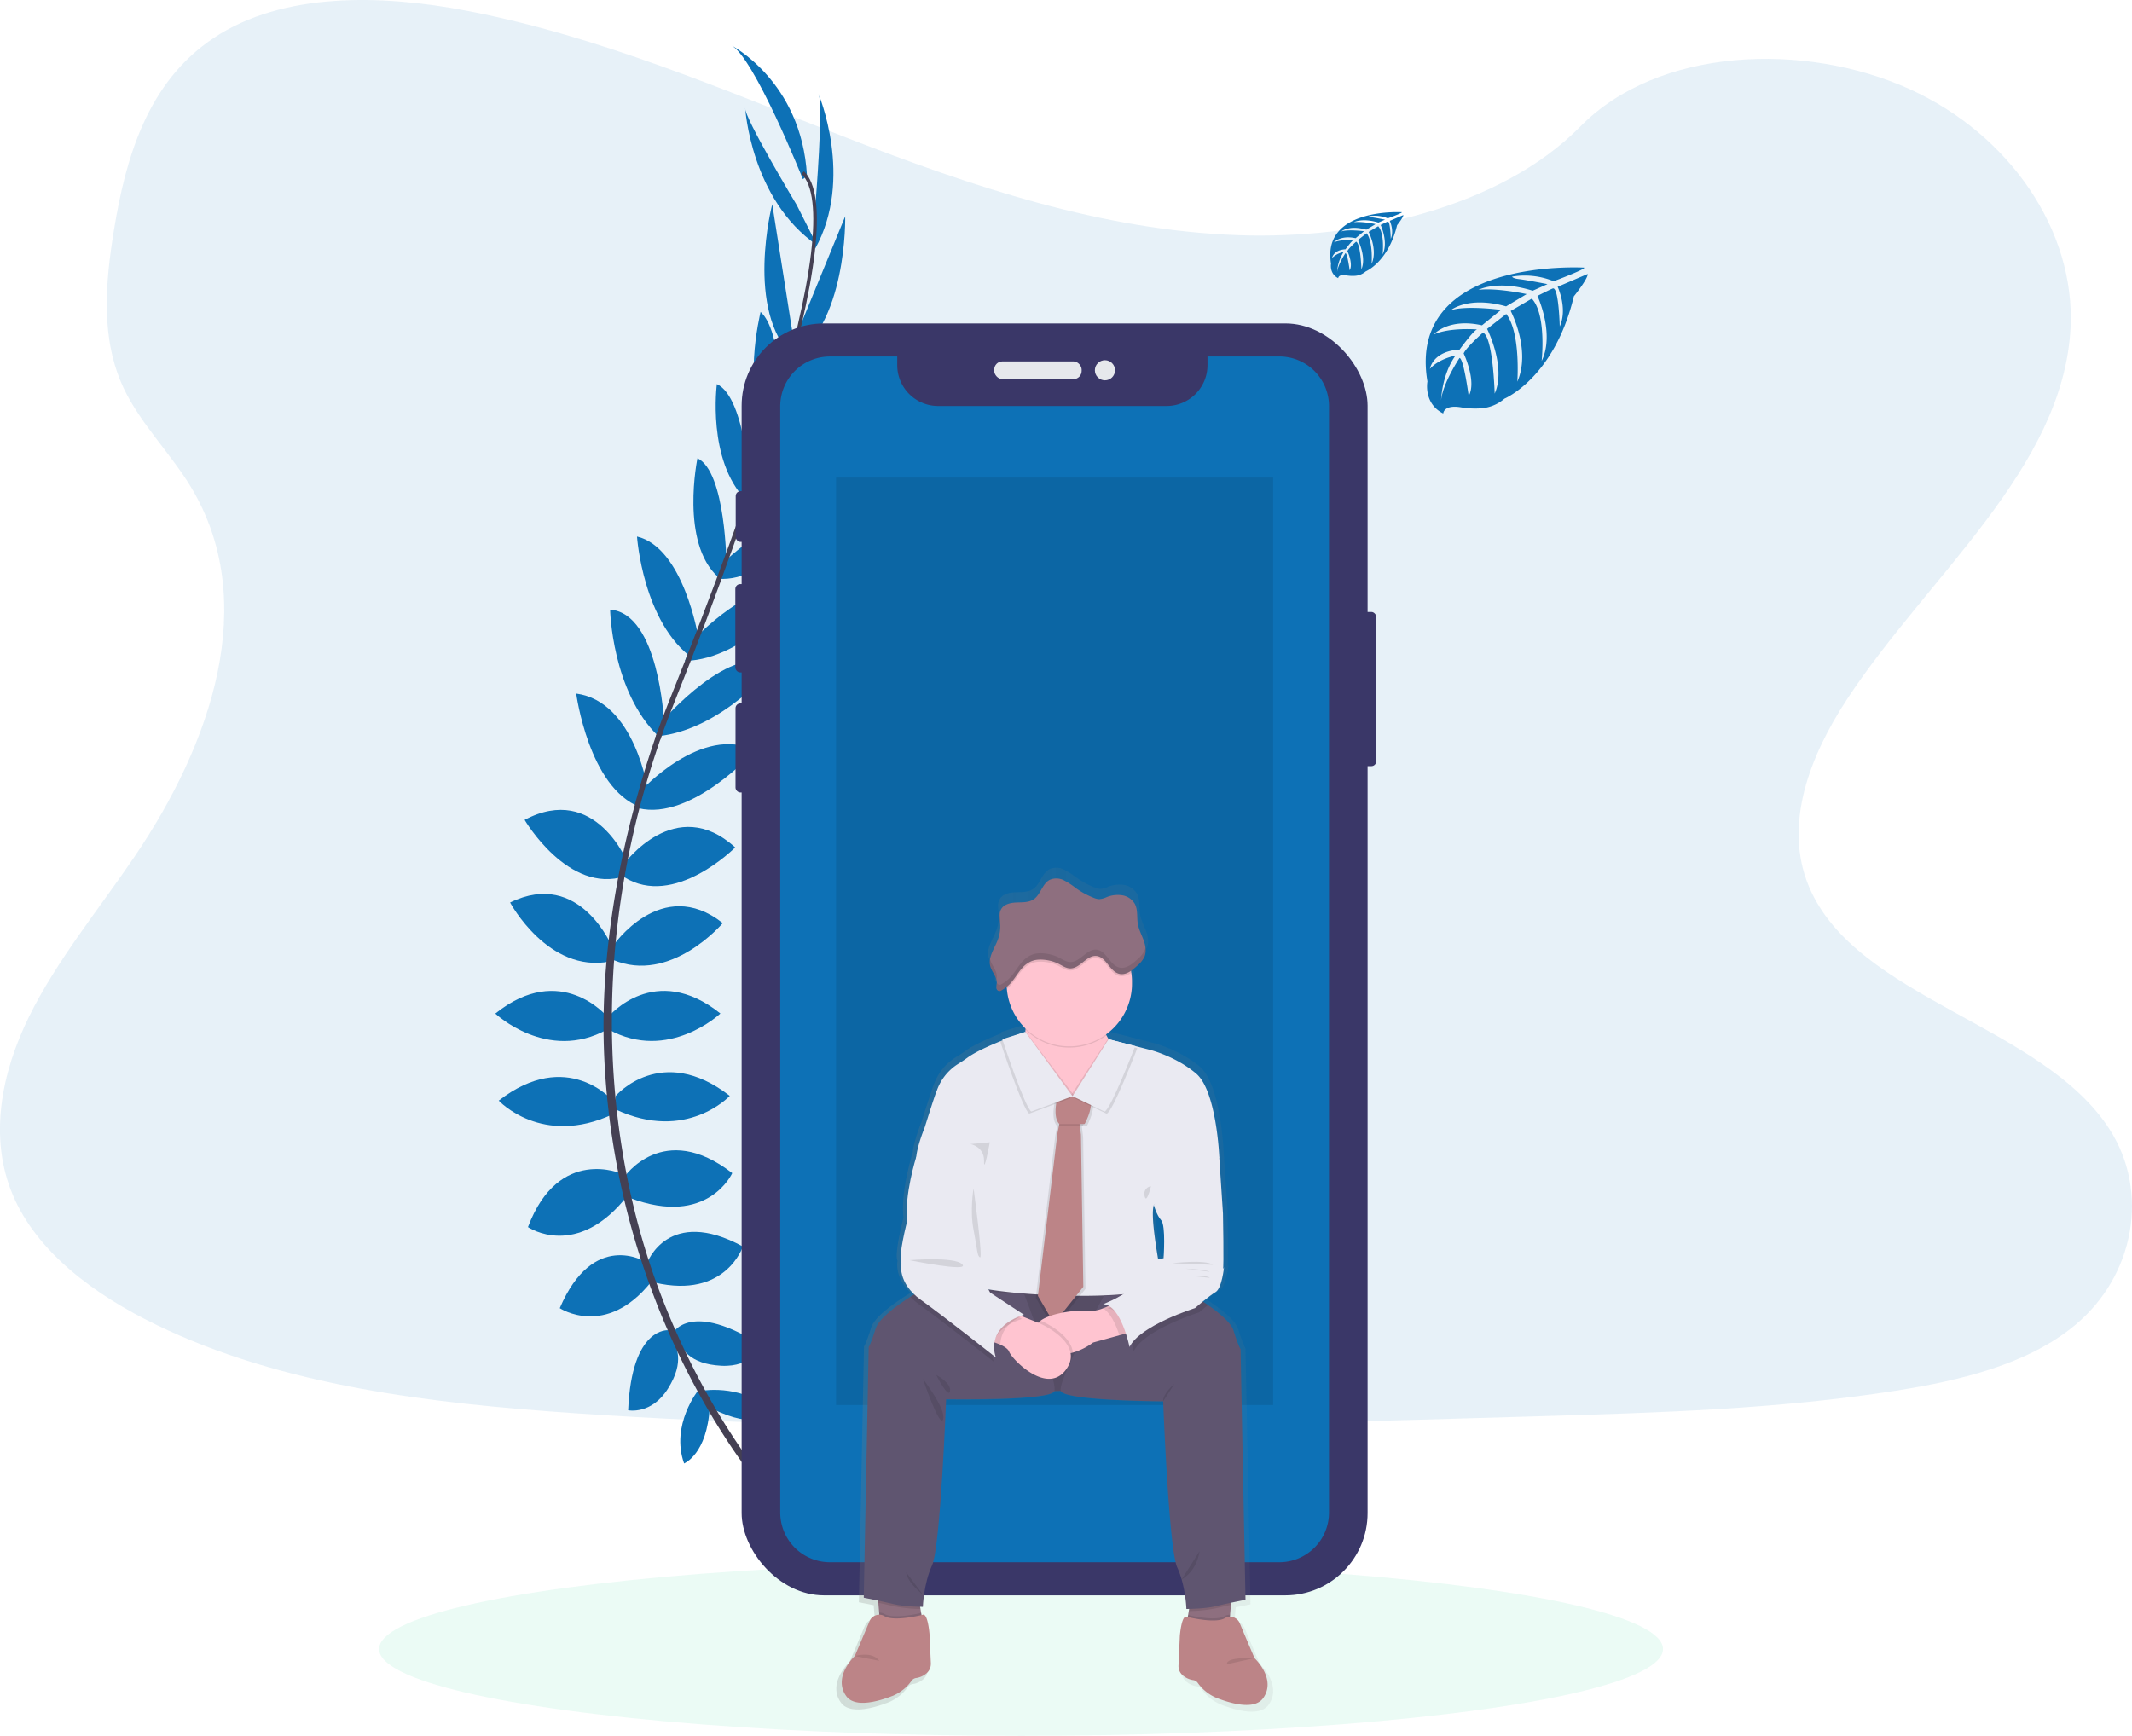 <svg id="ae7ad495-543d-4c4b-9483-8059c5566fe6" xmlns="http://www.w3.org/2000/svg" xmlns:xlink="http://www.w3.org/1999/xlink" viewBox="0 0 1009.54 822.11"><defs><style>.cls-1,.cls-3{fill:#0d71b6;}.cls-1,.cls-15,.cls-2,.cls-8{opacity:0.1;}.cls-1,.cls-2,.cls-8{isolation:isolate;}.cls-2,.cls-4{fill:#38d39f;}.cls-5{fill:#444053;}.cls-6{fill:#3a3768;}.cls-7{fill:#e6e8ec;}.cls-9{fill:url(#Dégradé_sans_nom);}.cls-10{fill:#8e6f7f;}.cls-11{fill:#5f5570;}.cls-12{fill:#eaeaf2;}.cls-13{fill:#bc8487;}.cls-14{fill:#ffc4d0;}</style><linearGradient id="Dégradé_sans_nom" x1="491.2" y1="198.91" x2="698.07" y2="198.91" gradientTransform="matrix(1, 0, 0, -1, -95.23, 809.71)" gradientUnits="userSpaceOnUse"><stop offset="0" stop-color="gray" stop-opacity="0.25"/><stop offset="0.54" stop-color="gray" stop-opacity="0.12"/><stop offset="1" stop-color="gray" stop-opacity="0.1"/></linearGradient></defs><title>bg</title><path class="cls-1" d="M586.55,111.4c-64.72-2.25-126.36-23.14-185.22-46S284.17,17.21,221,5.1C180.37-2.69,133.9-3.79,101.17,18,69.66,39,59.48,75.14,54,108.72c-4.12,25.26-6.54,51.85,4.74,75.49,7.84,16.42,21.74,30.22,31.36,45.95,33.47,54.72,9.81,122.2-26.45,175.63-17,25.07-36.75,49-49.88,75.66s-19.2,57.25-7.71,84.47c11.38,27,38.51,47.24,67.9,61.49,59.69,29,130,37.23,198.61,41.92,151.83,10.39,304.46,5.89,456.69,1.39,56.34-1.67,112.92-3.36,168.34-12.07,30.78-4.84,62.55-12.51,84.9-31,28.36-23.53,35.39-63.37,16.38-92.88-31.88-49.49-120-61.78-142.31-114.89-12.26-29.24.33-61.8,18.16-88.92C913,272.75,977.07,221.72,980.44,155.24c2.32-45.66-28.49-91.39-76.13-113-49.93-22.64-119.18-19.8-156,17.69C710.36,98.53,643.7,113.38,586.55,111.4Z" transform="translate(0 0)"/><ellipse class="cls-2" cx="483.49" cy="780.99" rx="303.97" ry="41.12"/><path class="cls-3" d="M333,658.57s21-3.36,33.6,11.48c0,0-9.24,7.28-29.12-2.8Z" transform="translate(0 0)"/><path class="cls-3" d="M330.77,658.24s-13.4,16.58-6.83,34.85c0,0,10.92-4.37,12.11-26.63Z" transform="translate(0 0)"/><path class="cls-3" d="M318.77,631.13s8.4-15.4,42,6.16c0,0-4.48,10.36-19.32,9.52S322.64,639.25,318.77,631.13Z" transform="translate(0 0)"/><path class="cls-3" d="M316.56,630s-17.43-2-19.12,37.9c0,0,11.05,2.3,18.9-10.33S320.94,637.9,316.56,630Z" transform="translate(0 0)"/><path class="cls-3" d="M306.4,598.2s9.8-27.17,45.37-7.85c0,0-8.12,24.93-41.73,17.09Z" transform="translate(0 0)"/><path class="cls-3" d="M295.48,557.59s18.48-27.44,51.25-2c0,0-11.48,25.76-48.45,11.76Z" transform="translate(0 0)"/><path class="cls-3" d="M291.56,519s21.56-25.2,54,0c0,0-20.45,22.12-54,6.44Z" transform="translate(0 0)"/><path class="cls-3" d="M288.2,481.43S310,455.1,341.13,480c0,0-24.65,23.24-52.93,7.56Z" transform="translate(0 0)"/><path class="cls-3" d="M290.16,448.1s23-33.88,52.09-10.92c0,0-24.65,29.13-52.09,17.36Z" transform="translate(0 0)"/><path class="cls-3" d="M295.48,409.18s24.36-33.6,52.65-7.84c0,0-28.85,29.12-52.65,14Z" transform="translate(0 0)"/><path class="cls-3" d="M303.61,374.39s28.83-31.57,54-19c0,0-30.06,33.53-55.26,27.37Z" transform="translate(0 0)"/><path class="cls-3" d="M313.68,341.42s33.33-38.65,52.65-25.77c0,0-24.52,30-55,33.05Z" transform="translate(0 0)"/><path class="cls-3" d="M328.23,303.16s29.14-31.58,50.42-23.74c0,0-24.92,32.77-54.33,33.61Z" transform="translate(0 0)"/><path class="cls-3" d="M341.41,267.38s32.2-30.24,46.2-24.92c0,0-23.24,33.6-47.6,31.64Z" transform="translate(0 0)"/><path class="cls-4" d="M354.29,234.34S382,198.22,397.13,201c0,0-16.8,32.2-42.84,37Z" transform="translate(0 0)"/><path class="cls-4" d="M368.26,189.82s24.51-27.7,37.74-27.63c0,0-19.34,37-38.74,36.66Z" transform="translate(0 0)"/><path class="cls-3" d="M376.55,160.13l23.66-57.68s1.19,52.14-26.68,68.38Z" transform="translate(0 0)"/><path class="cls-3" d="M386.15,96.52s3.92-48.16,1.4-52.08c0,0,16.93,40-1.56,73.36Z" transform="translate(0 0)"/><path class="cls-3" d="M305.49,597.55s-24.55-15.21-40.43,22c0,0,21.84,14.5,43.31-12.51Z" transform="translate(0 0)"/><path class="cls-3" d="M294.7,556S264.6,542.31,250,581.16c0,0,23.26,16,47.45-15.3Z" transform="translate(0 0)"/><path class="cls-3" d="M290.16,521.26s-21.56-25.2-54,0c0,0,20.44,22.12,54,6.44Z" transform="translate(0 0)"/><path class="cls-3" d="M287.47,481.43s-21.85-26.33-52.93-1.4c0,0,24.64,23.24,52.93,7.56Z" transform="translate(0 0)"/><path class="cls-3" d="M290.16,449.06s-15.32-37.95-48.62-21.63c0,0,18,33.66,47.27,27.93Z" transform="translate(0 0)"/><path class="cls-3" d="M297.41,409s-15.22-38.61-49-20.71c0,0,20.68,35.39,47.5,26.68Z" transform="translate(0 0)"/><path class="cls-3" d="M306.85,374.59s-6-42.34-34-46.13c0,0,5.93,44.64,30.22,53.75Z" transform="translate(0 0)"/><path class="cls-3" d="M314.4,341.49s-2.35-51-25.5-52.77c0,0,.78,38.7,22.89,60Z" transform="translate(0 0)"/><path class="cls-3" d="M330.64,301.7s-6.91-42.4-29-47.59c0,0,2.74,41.07,26.81,58Z" transform="translate(0 0)"/><path class="cls-3" d="M344,267.69s-.24-44.18-13.74-50.67c0,0-8.37,40,9.83,56.31Z" transform="translate(0 0)"/><path class="cls-3" d="M355.32,233.82s-1.9-45.5-15.87-51.91c0,0-4.79,36,13.77,54.88Z" transform="translate(0 0)"/><path class="cls-3" d="M370.22,193.42s-.09-37-10.07-45.68c0,0-9.92,40.54,4.86,53.12Z" transform="translate(0 0)"/><path class="cls-3" d="M375.37,158.31l-9.7-61.59s-13.2,50.47,10.16,72.7Z" transform="translate(0 0)"/><path class="cls-3" d="M377.27,97.1s-24.93-41.39-24.41-46c0,0,2.64,43.4,34,65Z" transform="translate(0 0)"/><path class="cls-3" d="M380.19,84.88S356.67,26.07,346,21.31c0,0,33.6,17.08,36.12,61.89Z" transform="translate(0 0)"/><path class="cls-5" d="M367.13,199.17l-1.61-.49c19.85-64.73,24.81-106,14-116.34l1.16-1.22C392.13,92,387.47,132.82,367.13,199.17Z" transform="translate(0 0)"/><path class="cls-5" d="M312.47,350.69l-2.37-.84c2.1-5.93,4.37-12,6.75-17.89,20.72-51.64,38.36-99.67,49.67-136.55l2.07-1c-11.33,37-28.65,86.83-49.4,138.53C316.82,338.82,314.56,344.82,312.47,350.69Z" transform="translate(0 0)"/><path class="cls-5" d="M362.56,707c-.32-.36-32.5-36.58-54.92-98.44a364.33,364.33,0,0,1-21.7-112.76C284.4,447.69,294.5,394,311.8,345.14l1.88,2.2c-38.83,109.56-23.4,203.45-2.94,260,22.2,61.29,54,97.13,54.32,97.48Z" transform="translate(0 0)"/><rect class="cls-6" x="642.8" y="289.82" width="8.86" height="73.02" rx="2.29"/><rect class="cls-6" x="348.37" y="232.61" width="4.97" height="24.04" rx="2.29"/><rect class="cls-6" x="348.19" y="276.63" width="5.6" height="41.84" rx="2.29"/><rect class="cls-6" x="348.28" y="333.11" width="5.33" height="42.2" rx="2.29"/><rect class="cls-6" x="351.18" y="153.17" width="296.4" height="602.39" rx="38.99"/><path class="cls-3" d="M605.77,168.82h-34v4.09a19.38,19.38,0,0,1-19.38,19.38H444.25a19.38,19.38,0,0,1-19.39-19.37h0v-4.09H393a23.54,23.54,0,0,0-23.54,23.54h0v524A23.54,23.54,0,0,0,393,739.87H605.77a23.54,23.54,0,0,0,23.54-23.54V192.4a23.54,23.54,0,0,0-23.5-23.58Z" transform="translate(0 0)"/><rect class="cls-7" x="470.79" y="171.16" width="41.39" height="8.4" rx="3.87"/><circle class="cls-7" cx="523.21" cy="175.36" r="4.77"/><path class="cls-3" d="M750.2,126.75s-84.2-5.08-74.28,53.92c0,0-2,10.43,7.48,15.16,0,0,.15-4.37,8.64-2.88a39.47,39.47,0,0,0,9.15.44,19,19,0,0,0,11.18-4.57h0S736,179,745.24,140.36c0,0,6.81-8.44,6.54-10.61l-14.21,6.07s4.86,10.25,1,18.77c0,0-.46-18.4-3.19-18-.55.08-7.38,3.55-7.38,3.55s8.35,17.85,2,30.83c0,0,2.39-22-4.66-29.54l-10,5.84s9.76,18.44,3.14,33.49c0,0,1.7-23.08-5.25-32.07l-9.06,7.07s9.17,18.17,3.58,30.65c0,0-.73-26.86-5.54-28.89,0,0-7.93,7-9.14,9.86,0,0,6.28,13.2,2.38,20.16,0,0-2.39-17.9-4.35-18,0,0-7.9,11.86-8.72,20,0,0,.34-12.09,6.81-21.12,0,0-7.64,1.31-12.1,6.26,0,0,1.23-8.38,14.05-9.12,0,0,6.53-9,8.27-9.54,0,0-12.74-1.07-20.47,2.36,0,0,6.8-7.91,22.81-4.31l9-7.31s-16.78-2.29-23.9.24c0,0,8.19-7,26.31-1.9l9.74-5.82s-14.31-3.08-22.83-2c0,0,9-4.85,25.69.41l7-3.13s-10.48-2.06-13.55-2.39S716,131,716,131a36.31,36.31,0,0,1,19.69,2.19S750.45,127.68,750.2,126.75Z" transform="translate(0 0)"/><path class="cls-3" d="M663.83,100.51s-38-2.29-33.56,24.37c0,0-.89,4.71,3.38,6.85,0,0,.07-2,3.91-1.31a17.3,17.3,0,0,0,4.13.2,8.5,8.5,0,0,0,5-2.08h0s10.7-4.42,14.86-21.9c0,0,3.07-3.81,2.95-4.79l-6.42,2.74s2.19,4.63.47,8.48c0,0-.21-8.31-1.44-8.12-.25,0-3.34,1.61-3.34,1.61s3.78,8.07.93,13.93c0,0,1.08-9.94-2.11-13.35l-4.52,2.68s4.41,8.33,1.42,15.13c0,0,.77-10.43-2.37-14.49l-4.09,3.2s4.14,8.21,1.62,13.85c0,0-.34-12.14-2.51-13.06,0,0-3.58,3.16-4.13,4.46,0,0,2.84,6,1.08,9.11,0,0-1.08-8.09-2-8.13,0,0-3.57,5.36-3.94,9a19.55,19.55,0,0,1,3.08-9.54,10.73,10.73,0,0,0-5.47,2.83s.56-3.79,6.35-4.12c0,0,3-4.07,3.74-4.32,0,0-5.76-.48-9.25,1.07,0,0,3.07-3.57,10.3-2l4-3.3s-7.59-1-10.8.11c0,0,3.7-3.16,11.89-.86l4.4-2.63s-6.47-1.39-10.32-.89c0,0,4.07-2.19,11.61.18l3.15-1.41s-4.74-.93-6.13-1.08-1.46-.53-1.46-.53a16.42,16.42,0,0,1,8.9,1S664,100.93,663.83,100.51Z" transform="translate(0 0)"/><rect class="cls-8" x="395.91" y="226.18" width="206.95" height="439.24"/><path class="cls-9" d="M596.52,788s-4.88-11.36-7.06-16.6c-1.23-3-3.31-3.5-4.9-3.43l.09-1,.39-4.73.08-1c3.77-.79,7-1.41,7-1.41l-2.35-121.32s-1-1.28-3.42-9c-1.2-3.85-7-8.58-12.42-12.35-.85-.59-1.68-1.15-2.5-1.69a63.27,63.27,0,0,1,6.21-4.58c3.08-1.79,4.1-12,4.1-12l-.51,1c.51-1,0-27.07,0-27.07l-1.8-27.06s-1.28-32.17-11.28-40.6-22.63-11.38-22.63-11.38l-7-1.8h0l-12.9-3.31a16.52,16.52,0,0,1-1-1.86c-.13-.25-.25-.51-.37-.77a30.21,30.21,0,0,0,12.36-29.49,4.85,4.85,0,0,0-.17-.91,25.73,25.73,0,0,0,3-2.41,13.59,13.59,0,0,0,3.66-4.49h0a7.57,7.57,0,0,0,.34-1,.59.59,0,0,1,.06-.31,4,4,0,0,0,.12-.8v-1.4a6.91,6.91,0,0,0-.1-1v-.06h0a16.72,16.72,0,0,0-.9-3.4c-1-2.58-2.3-5-2.77-7.75-.58-3.25.09-6.8-1.46-9.72a8.66,8.66,0,0,0-6.09-4.19,14.4,14.4,0,0,0-7.52.86,10.88,10.88,0,0,1-3.71,1,7.7,7.7,0,0,1-2.71-.66,40,40,0,0,1-8.4-4.51,41,41,0,0,0-6-3.92,8.14,8.14,0,0,0-6.92-.28c-3.7,1.88-4.4,7.12-7.84,9.43-2.37,1.6-5.46,1.44-8.32,1.54s-6.1.81-7.51,3.29c-1,1.72-.76,3.77-.57,5.78l.06.68a3,3,0,0,0,.06.73,18.37,18.37,0,0,1-1.13,7.56c-1.38,3.66-4,7.27-3.91,11h0a8.09,8.09,0,0,0,.23,1.76,8.45,8.45,0,0,0,.28.85h0a37.18,37.18,0,0,0,1.85,3.61l.09.16c.07.14.14.28.2.42s.18.38.25.57.08.19.11.28.13.37.18.56a5.36,5.36,0,0,1,.21,1.74,16,16,0,0,0-.19,2.29,1.69,1.69,0,0,0,1.34,1.63,2.2,2.2,0,0,0,1.16-.36,18.57,18.57,0,0,0,2.55-1.75,5.82,5.82,0,0,0,.06,1,30.29,30.29,0,0,0,9.09,18.83,5.1,5.1,0,0,1-.07,1,8,8,0,0,0-.07,1.09h0L474,488.8s.06.2.18.54l-1.18.47h0c-5.81,2.35-12.28,5.27-15.9,7.92-1.6,1.16-3.06,2.11-4.37,2.9a25,25,0,0,0-10.36,12.55l-.15.38c-1,2.29-5.9,17.87-5.9,17.87s-3.59,8.68-4.11,14.3c0,0-5.9,18.63-4.36,30.89,0,0-4.62,17.62-2.82,20.42,0,0-1.84,7.58,6.24,15.21-.59.36-1.23.75-1.9,1.18-6.26,3.94-15.29,10.33-16.83,15.26-2.39,7.67-3.42,9-3.42,9l-2.42,121.13s3.23.62,7,1.4l.08,1,.39,4.72.09,1c-1.59-.07-3.67.48-4.9,3.44-2.19,5.23-7,16.58-7,16.58s-10.77,10-4.24,19.28a6.89,6.89,0,0,0,1,1.16c4.69,4.26,14.69,1.53,21.8-1.25a21.22,21.22,0,0,0,9-7.26,3.42,3.42,0,0,1,2.4-1.33,9.72,9.72,0,0,0,4.47-1.95,6,6,0,0,0,2.46-5v-.15l-.63-14.23s-.77-9.94-3.22-9.3l-.63.15-.17-1h0l-.33-1.93-.17-1h1.36s.34-11.24,4.45-20.08,6.81-80.25,6.81-80.25,50.87.83,52.57-3.94h0c1,0,2.09,0,3.13-.07,1.71,4.77,49.72,5,49.72,5s2.73,71.49,6.83,80.34a40.71,40.71,0,0,1,2.15,5.86h0a65.15,65.15,0,0,1,2.31,14.21h1.36l-.18,1-.33,1.92-.17,1-.65-.15c-2.43-.63-3.2,9.31-3.2,9.31l-.65,14.32a5.82,5.82,0,0,0,2.38,5,9.94,9.94,0,0,0,4.55,2,3.36,3.36,0,0,1,2.4,1.32,21.29,21.29,0,0,0,9,7.26c7.68,3,18.72,5.93,22.82.1C607.29,798,596.52,788,596.52,788ZM467.22,609.7Zm80.35-40.88s1.29,4.85,3.59,7.4,1.16,18.39,1.16,18.39a14.26,14.26,0,0,0-2.68.43C547.87,584.51,546.24,572.82,547.57,568.82Z" transform="translate(0 0)"/><polygon class="cls-10" points="436.96 768.43 416.85 770.43 416.29 763.7 415.9 759.07 415.35 752.3 434.35 753.3 435.86 761.99 436.18 763.88 436.19 763.88 436.96 768.43"/><polygon class="cls-10" points="583.41 753.31 582.86 760.07 582.48 764.7 581.91 771.43 561.79 769.43 562.59 764.88 562.9 763 564.41 754.31 583.41 753.31"/><path class="cls-11" d="M562.1,655.92l-59.8,2.81q-4.08.19-8.16,0L437,655.93V610.67H562.1Z" transform="translate(0 0)"/><path class="cls-8" d="M562.1,655.92l-59.8,2.81q-4.08.19-8.16,0L437,655.93V610.67H562.1Z" transform="translate(0 0)"/><path class="cls-12" d="M485.52,488.73s-19.92,6.69-27.42,12.19c-1.56,1.14-3,2.08-4.26,2.85a24.42,24.42,0,0,0-10.07,12.28c0,.14-.1.26-.15.37-1,2.25-5.75,17.5-5.75,17.5s-3.5,8.5-4,14,28.5,20.25,28.5,20.25-14,30.5-7.75,38.25,97.5,11.5,95.5,0-5.5-30.5-3.75-35.75l31-22.5s-1.25-31.5-11-39.75-22-11.25-22-11.25l-19.41-5s-6.84,17-14.34,19.25S486.69,503.28,485.52,488.73Z" transform="translate(0 0)"/><path class="cls-8" d="M513.5,517.36s-8.46,7.06-12.9,0c0,0-4,11.94,0,15.94l-.15.81-.71,3.56-9.26,77,7.62,13.15L512,610.42l-1.12-72-.5-4.13-.12-1h2.37S518.89,522.42,513.5,517.36Z" transform="translate(0 0)"/><path class="cls-8" d="M515.5,517.36s-8.46,7.06-12.9,0c0,0-4,11.94,0,15.94l-.15.81-.71,3.56-9.26,77,7.62,13.15L514,610.42l-1.12-72-.5-4.13-.12-1h2.37S520.89,522.42,515.5,517.36Z" transform="translate(0 0)"/><polygon class="cls-13" points="512.97 609.43 499.1 626.8 491.46 613.72 500.73 536.68 501.44 533.12 501.6 532.3 502.85 529.06 511.23 532.3 511.35 533.3 511.85 537.43 512.97 609.43"/><path class="cls-8" d="M435.86,762A68.39,68.39,0,0,1,423,760.67c-2.09-.52-4.71-1.1-7.1-1.61l-.56-6.77,19,1Z" transform="translate(0 0)"/><path class="cls-11" d="M499.25,658.82c-1.66,4.67-51.24,3.85-51.24,3.85s-2.66,70-6.66,78.67S437,761,437,761s-8.66,0-14-1.33-14-3-14-3l2.34-118.75s1-1.25,3.33-8.76c1.5-4.83,10.3-11.09,16.39-15,3.4-2.14,5.94-3.54,5.94-3.54l29.58,1.2,18.26.74S500.92,654.15,499.25,658.82Z" transform="translate(0 0)"/><path class="cls-8" d="M437,768.42l-20.12,2-.57-6.73a5.9,5.9,0,0,1,2.19.48c3.67,2.64,14.16.54,17.71-.3h0Z" transform="translate(0 0)"/><path class="cls-13" d="M440.77,787.87a5.86,5.86,0,0,1-2.41,4.89,9.59,9.59,0,0,1-4.35,1.91,3.23,3.23,0,0,0-2.33,1.3,20.87,20.87,0,0,1-8.8,7.11c-6.93,2.72-16.68,5.39-21.25,1.22a6.33,6.33,0,0,1-1-1.13c-6.37-9.12,4.13-18.88,4.13-18.88s4.74-11.12,6.87-16.24A5,5,0,0,1,418,765l.51.21c4,2.88,16.13.12,18.5-.49s3.13,9.11,3.13,9.11l.64,13.93Z" transform="translate(0 0)"/><path class="cls-8" d="M583.42,753.3l-.56,6.76c-2.39.51-5,1.09-7.11,1.61A67.56,67.56,0,0,1,562.91,763l1.51-8.69Z" transform="translate(0 0)"/><path class="cls-11" d="M589.77,757.67s-8.66,1.67-14,3-14,1.33-14,1.33-.33-11-4.33-19.66-6.67-78.67-6.67-78.67-46.78-.27-48.45-4.94,20.39-45,20.39-45l13.45-.7,25.61-1.36A120.61,120.61,0,0,1,572,618.06c5.24,3.67,10.93,8.33,12.1,12.1,2.33,7.51,3.33,8.76,3.33,8.76Z" transform="translate(0 0)"/><path class="cls-8" d="M582.48,764.69l-.56,6.73-20.13-2,.8-4.55c3.55.85,14,2.94,17.7.3A5.9,5.9,0,0,1,582.48,764.69Z" transform="translate(0 0)"/><path class="cls-13" d="M580.29,766.17a5,5,0,0,1,6.67,2.36,4.71,4.71,0,0,1,.21.52c2.12,5.12,6.87,16.25,6.87,16.25s10.5,9.75,4.13,18.87c-4,5.72-14.76,2.85-22.24-.09a20.73,20.73,0,0,1-8.8-7.11,3.26,3.26,0,0,0-2.34-1.3,9.8,9.8,0,0,1-4.44-2,5.73,5.73,0,0,1-2.31-4.88l.63-14s.75-9.73,3.12-9.12S576.29,769.05,580.29,766.17Z" transform="translate(0 0)"/><path class="cls-14" d="M528.6,497.17l-20.19,21.4-.56.6-.73-.43c-4.22-2.5-25.33-15.24-23.52-19.07,1-2.18,1.59-6.72,1.9-10.63,0-.47.06-.93.1-1.38.2-3.09.25-5.49.25-5.49s38-6.5,36.5,0c-.61,2.63.3,5.59,1.59,8.18.38.75.8,1.46,1.21,2.13A32.91,32.91,0,0,0,528.6,497.17Z" transform="translate(0 0)"/><path class="cls-8" d="M523.94,490.35a29.65,29.65,0,0,1-38.34-2.69c.2-3.09.25-5.49.25-5.49s38-6.5,36.5,0C521.77,484.82,522.65,487.76,523.94,490.35Z" transform="translate(0 0)"/><path class="cls-14" d="M536,465.46a29.67,29.67,0,0,1-59.24,2.82q-.12-1.39-.12-2.82A29.67,29.67,0,1,1,536,464.37c0,.36,0,.73,0,1.09Z" transform="translate(0 0)"/><path class="cls-8" d="M535.64,460.72a7.11,7.11,0,0,1-5.58,1.51c-4.58-1-6.15-8-10.83-8.48s-7.79,6-12.53,5.87c-2-.05-3.8-1.36-5.64-2.27-3.22-1.59-8.52-2.56-12-1.36-5.23,1.79-7,6.63-10.34,10.48a15.22,15.22,0,0,1-1.87,1.81q-.12-1.39-.12-2.82a29.67,29.67,0,0,1,59-4.74Z" transform="translate(0 0)"/><path class="cls-10" d="M501.06,456.36c1.84.9,3.6,2.22,5.64,2.27,4.73.12,7.82-6.39,12.52-5.88s6.25,7.45,10.85,8.48c3.09.7,6-1.61,8.31-3.76a13.32,13.32,0,0,0,3.57-4.39c1-2.48.48-5.34-.45-7.86s-2.24-4.94-2.7-7.59c-.56-3.18.09-6.66-1.42-9.52a8.45,8.45,0,0,0-5.94-4.1,14,14,0,0,0-7.33.83,10.34,10.34,0,0,1-3.61,1,7.81,7.81,0,0,1-2.65-.65,39.13,39.13,0,0,1-8.18-4.41,38.36,38.36,0,0,0-5.83-3.84,7.85,7.85,0,0,0-6.74-.27c-3.6,1.84-4.29,7-7.64,9.23-2.31,1.56-5.32,1.4-8.1,1.51s-6,.78-7.32,3.21c-1.18,2.09-.59,4.66-.44,7.05a18.1,18.1,0,0,1-1.11,7.4c-1.55,4.14-4.7,8.22-3.58,12.5.73,2.81,3.25,5.14,3.1,8a15.14,15.14,0,0,0-.19,2.23,1.66,1.66,0,0,0,1.31,1.6,2,2,0,0,0,1.12-.36,16.88,16.88,0,0,0,4.41-3.57c3.38-3.86,5.13-8.69,10.36-10.48C492.55,453.82,497.84,454.76,501.06,456.36Z" transform="translate(0 0)"/><path class="cls-14" d="M535.47,630.92l-5.4,1.47-12.47,3.43a30,30,0,0,1-9.59,4.77c-7.63,1.93-12.56-2.27-16.66-8.77-1.65-2.6-.82-4.68,1.34-6.31,5.2-3.93,18.06-5.21,22-4.69a16.42,16.42,0,0,0,7.59-1.18,29.76,29.76,0,0,0,4.91-2.32Z" transform="translate(0 0)"/><path class="cls-8" d="M535.47,630.92l-5.4,1.47c-1.55-4.67-4.1-10.53-7.75-12.78a29.76,29.76,0,0,0,4.91-2.32Z" transform="translate(0 0)"/><path class="cls-8" d="M572,618.06c-2.24,1.81-4.14,3.46-4.14,3.46s-26,8.15-31,18.4c0,0-4-20-12.5-20.25,0,0,9.15-3.59,11.79-6.66l25.63-1.34A118.58,118.58,0,0,1,572,618.06Z" transform="translate(0 0)"/><path class="cls-12" d="M571.6,539.67l5.75,8.5,1.75,26.5s.5,25.5,0,26.5l.5-1s-1,10-4,11.75-9.75,7.6-9.75,7.6-26,8.15-31,18.4c0,0-4-20-12.5-20.25,0,0,12.75-5,12.5-8.25,0,0,9.75-8.75,10.5-11s5.62-2.5,5.62-2.5,1.13-15.5-1.12-18-3.5-7.25-3.5-7.25Z" transform="translate(0 0)"/><path class="cls-8" d="M508,640.56c-7.63,1.93-12.56-2.27-16.66-8.77-1.65-2.6-.82-4.68,1.34-6.31l.78.31S507.22,631.75,508,640.56Z" transform="translate(0 0)"/><path class="cls-14" d="M504.85,648.55c-9,12.5-25.75-4.88-27-8.38-.45-1.27-2.16-2.4-4.13-3.31a44.85,44.85,0,0,0-7.75-2.57l14.88-12.12,2.85,1.14,8.77,3.51S513.85,636.05,504.85,648.55Z" transform="translate(0 0)"/><path class="cls-8" d="M483.7,623.31c-8.2,3.9-9.95,9.51-10,13.55a44.85,44.85,0,0,0-7.75-2.57l14.88-12.12Z" transform="translate(0 0)"/><path class="cls-8" d="M470.6,644.92s-24-19-35.5-27.25a28.06,28.06,0,0,1-4-3.46c3.4-2.14,5.94-3.54,5.94-3.54l29.58,1.2c.79,1.37,1.26,2.3,1.26,2.3l16,10.5C464.6,630.92,470.6,644.92,470.6,644.92Z" transform="translate(0 0)"/><path class="cls-12" d="M438.6,545.17l-4.75,2.75s-5.75,18.25-4.25,30.25c0,0-4.5,17.25-2.75,20,0,0-2.25,9.25,9.25,17.5s35.5,27.25,35.5,27.25-6-14,13.25-20.25l-16-10.5s-5.37-10.66-10.5-13c0,0-4-4-1.5-6.75s4.5-5.75,4.5-8.5,1-15.75,1-15.75l3-14Z" transform="translate(0 0)"/><path class="cls-8" d="M511.35,533.29H501.6a1.37,1.37,0,0,1-.16-.18l.16-.82,1.25-3.24,8.38,3.24Z" transform="translate(0 0)"/><path class="cls-13" d="M514.5,516.36s-8.46,7.06-12.9,0c0,0-4,11.94,0,15.94h12S519.89,521.42,514.5,516.36Z" transform="translate(0 0)"/><path class="cls-8" d="M525.94,493.17l12.6,3.25s-11.94,31-14.57,31l-15.12-7.25Z" transform="translate(0 0)"/><path class="cls-8" d="M528.6,497.17l-20.19,21.4-.56.6-.73-.43,17.65-26.92.43.71A32.89,32.89,0,0,0,528.6,497.17Z" transform="translate(0 0)"/><path class="cls-12" d="M524.94,492.17l12.6,3.25s-11.94,31-14.57,31l-15.12-7.25Z" transform="translate(0 0)"/><path class="cls-8" d="M484.52,489.73l-10.92,3.44s10.75,32.5,13.75,34.25l19.5-7.25Z" transform="translate(0 0)"/><path class="cls-8" d="M508.41,518.57l-.56.6s-26.25-15.25-24.25-19.5c1-2.18,1.59-6.72,1.9-10.63v-.61Z" transform="translate(0 0)"/><path class="cls-12" d="M485.52,488.73l-10.92,3.44s10.75,32.5,13.75,34.25l19.5-7.25Z" transform="translate(0 0)"/><path class="cls-8" d="M459.51,541.82s6.58,1.17,6.46,8,2.71-8.83,2.71-8.83Z" transform="translate(0 0)"/><path class="cls-8" d="M461,562.82s-1.83,10.33,0,19.67,1.67,12.5,3.09,13S461,562.82,461,562.82Z" transform="translate(0 0)"/><path class="cls-8" d="M545,561.82a3.63,3.63,0,0,0-3.14,4,4.29,4.29,0,0,0,.14.62C542.85,570.67,545,561.82,545,561.82Z" transform="translate(0 0)"/><path class="cls-8" d="M430.68,596.82s21.43-1.83,25,2S430.68,596.82,430.68,596.82Z" transform="translate(0 0)"/><path class="cls-8" d="M555,598.27s15.67-1.93,19.34.74" transform="translate(0 0)"/><path class="cls-8" d="M561.35,600.82s9.33.33,11.5,1.5" transform="translate(0 0)"/><path class="cls-8" d="M563.18,604.17s8.5-.33,9.67,1" transform="translate(0 0)"/><path class="cls-8" d="M443.31,651.17s7.28,3.79,6.54,7.66S443.31,651.17,443.31,651.17Z" transform="translate(0 0)"/><path class="cls-8" d="M437,653s11.11,14.41,9.6,19.16S437,653,437,653Z" transform="translate(0 0)"/><path class="cls-8" d="M556.1,655.4s-5.5,4.53-5.35,8.27" transform="translate(0 0)"/><path class="cls-8" d="M429.1,744.67s0,4.25,7.87,10.5" transform="translate(0 0)"/><path class="cls-8" d="M568,734.67s-.84,8.84-8.5,13.42" transform="translate(0 0)"/><g class="cls-15"><path d="M473.6,434.63c0-.69-.12-1.4-.18-2.1a20.05,20.05,0,0,0,.14,4.58A18.64,18.64,0,0,0,473.6,434.63Z" transform="translate(0 0)"/><path d="M472,462.57c.15-2.9-2.37-5.23-3.1-8a2.7,2.7,0,0,1-.08-.41,7.7,7.7,0,0,0,.08,3.41c.59,2.29,2.37,4.25,2.93,6.47C471.89,463.52,472,463.05,472,462.57Z" transform="translate(0 0)"/><path d="M542,450.08a13.32,13.32,0,0,1-3.57,4.39c-2.33,2.15-5.22,4.46-8.31,3.76-4.59-1-6.17-8-10.85-8.48s-7.79,6-12.52,5.87c-2-.05-3.8-1.36-5.64-2.27-3.22-1.59-8.51-2.56-12-1.36-5.23,1.79-7,6.63-10.36,10.48a16.91,16.91,0,0,1-4.4,3.58,2.18,2.18,0,0,1-1.13.35,1.41,1.41,0,0,1-1.12-.9v.07a15.27,15.27,0,0,0-.19,2.24,1.66,1.66,0,0,0,1.31,1.59,2.18,2.18,0,0,0,1.13-.35,16.91,16.91,0,0,0,4.4-3.58c3.38-3.85,5.13-8.69,10.36-10.48,3.53-1.2,8.82-.23,12,1.36,1.84.91,3.6,2.22,5.64,2.27,4.73.12,7.82-6.39,12.52-5.87s6.26,7.44,10.85,8.48c3.09.7,6-1.61,8.31-3.76a13.32,13.32,0,0,0,3.57-4.39,8.38,8.38,0,0,0,.43-4.54A6.92,6.92,0,0,1,542,450.08Z" transform="translate(0 0)"/></g><path class="cls-8" d="M404.77,784.3s8.17-2.52,11.56,2.26" transform="translate(0 0)"/><path class="cls-8" d="M594,785.3s-13.53-.79-13,2.87" transform="translate(0 0)"/></svg>